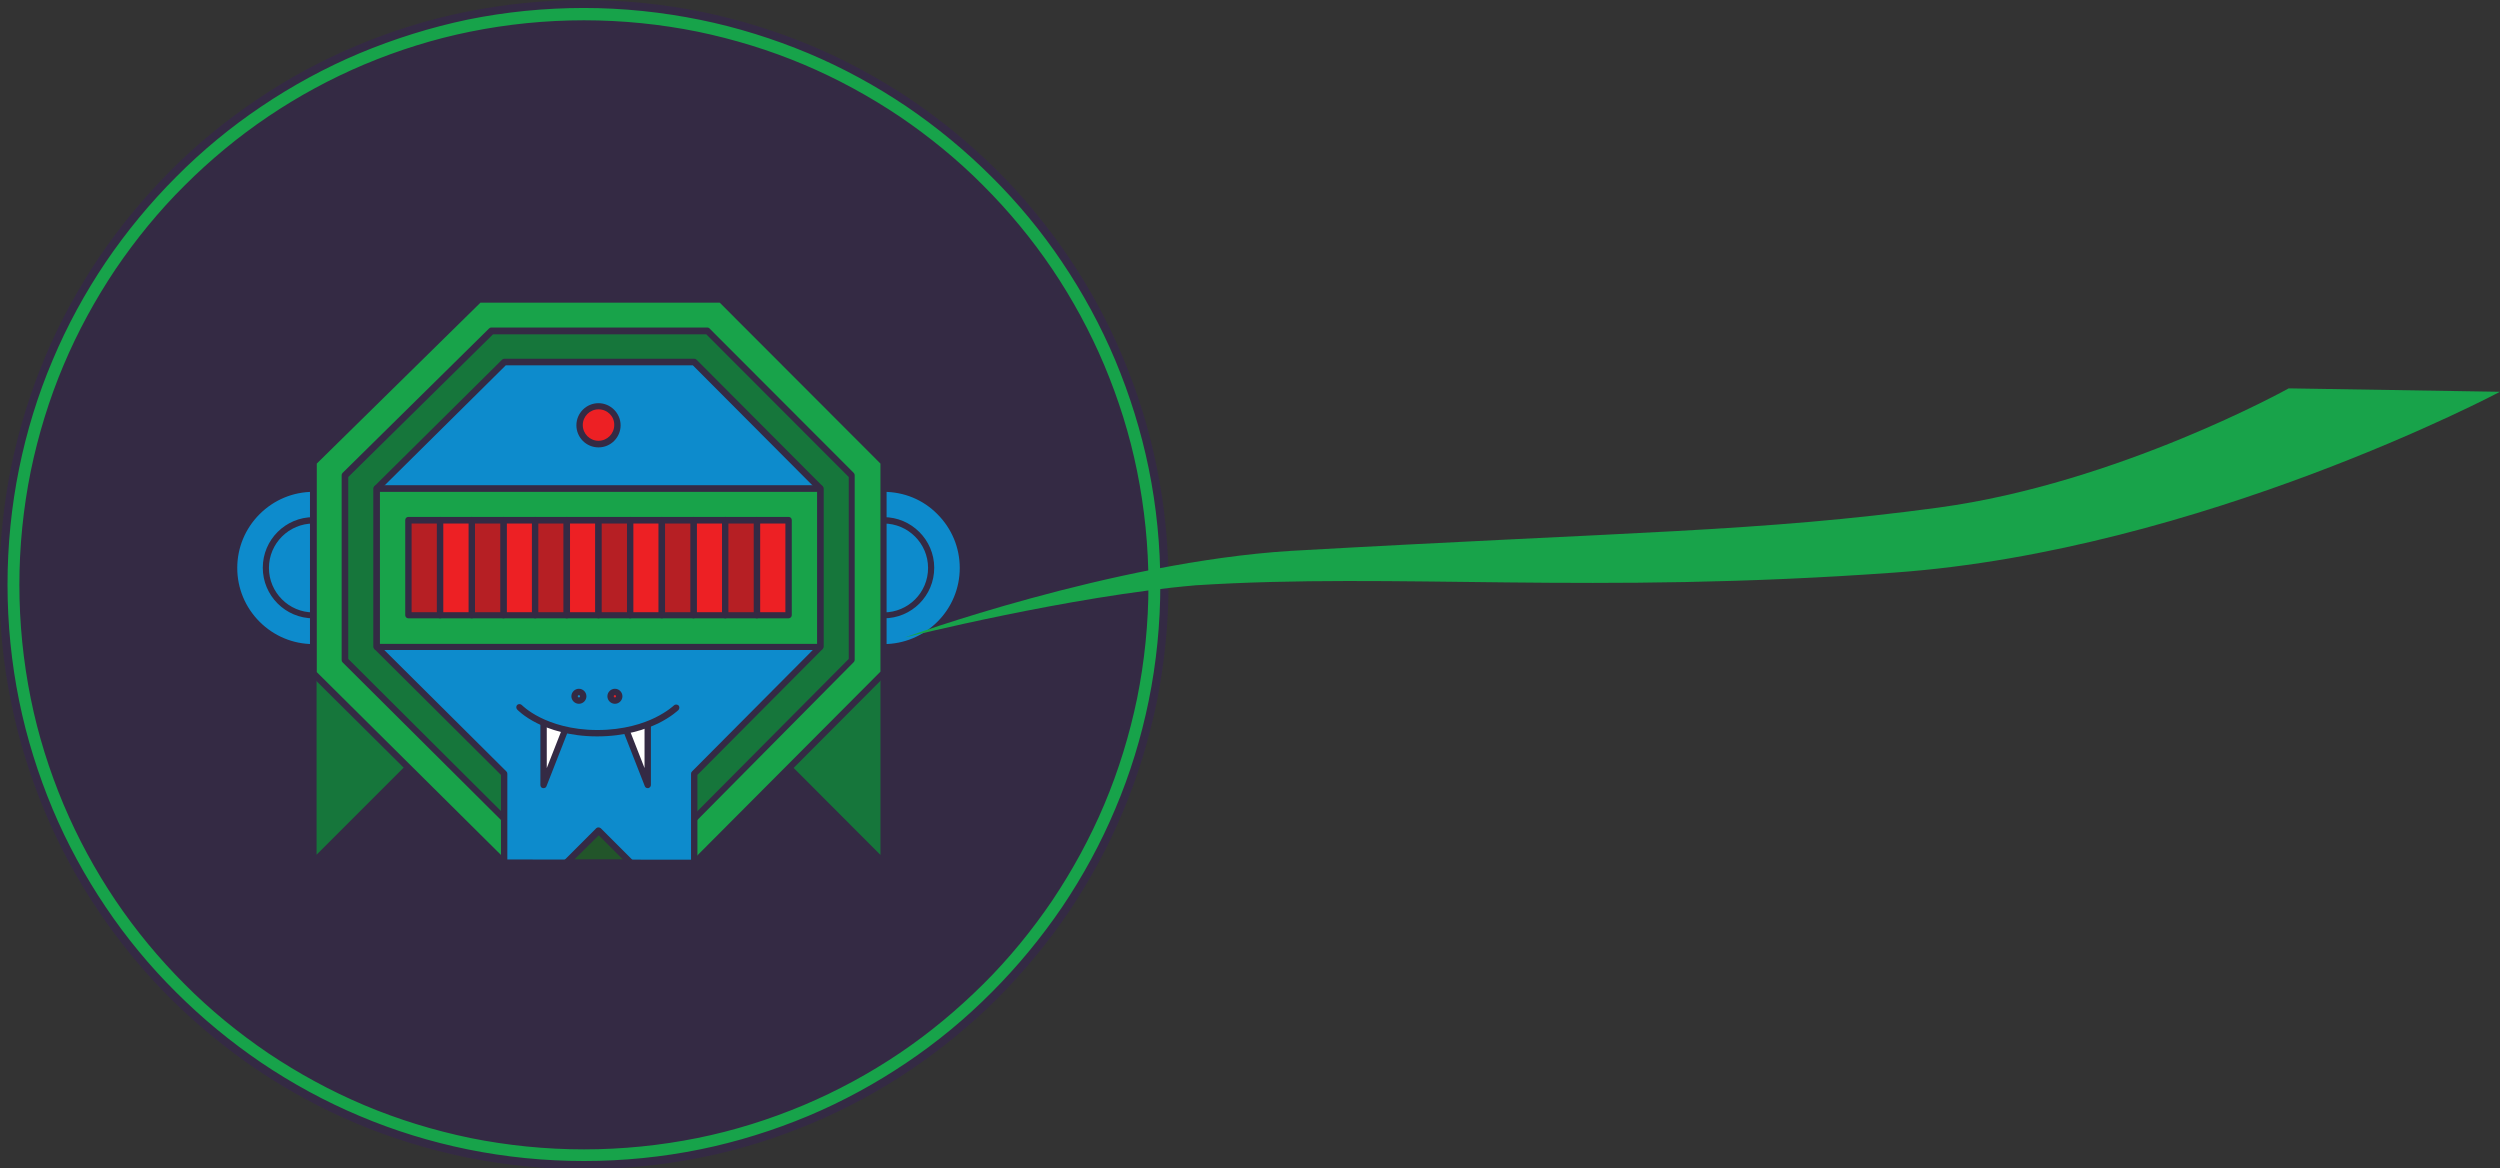 <?xml version="1.0" encoding="utf-8"?>
<!-- Generator: Adobe Illustrator 21.0.2, SVG Export Plug-In . SVG Version: 6.00 Build 0)  -->
<svg version="1.1" xmlns="http://www.w3.org/2000/svg" xmlns:xlink="http://www.w3.org/1999/xlink" x="0px" y="0px"
	 viewBox="0 0 1096.9 512.5" style="enable-background:new 0 0 1096.9 512.5;" xml:space="preserve">
<rect x="0" y="0" width="1096.9" height="512.5" fill="#333333" stroke="none"/>
<style type="text/css">
	.st0{display:none;}
	.st1{display:inline;}
	.st2{fill:#342A44;}
	.st3{fill:#128BCC;}
	.st4{fill:#B86429;}
	.st5{fill:#0D8BCC;}
	.st6{fill:#ED2024;}
	.st7{fill:#2E2C7C;}
	.st8{fill:#D7E1F2;}
	.st9{fill:#FFFFFF;}
	.st10{fill:#18A34A;}
	.st11{fill:#17A34A;}
	.st12{fill:#16763B;}
	.st13{fill:#B61F24;}
	.st14{fill:#22552A;}
</style>
<g id="Layer_3" class="st0">
	<g class="st1">
		<g>
			<circle class="st2" cx="256.2" cy="256.2" r="245.8"/>
		</g>
		<g>
			<path class="st3" d="M256.2,10.4c135.8,0,245.8,110.1,245.8,245.8S392,502.1,256.2,502.1S10.4,392,10.4,256.2
				S120.5,10.4,256.2,10.4 M256.2,1.7c-17.3,0-34.5,1.7-51.3,5.2c-16.3,3.3-32.4,8.3-47.8,14.8c-15.1,6.4-29.6,14.3-43.2,23.5
				c-13.5,9.1-26.1,19.6-37.7,31.1c-11.5,11.5-22,24.2-31.1,37.7c-9.2,13.6-17.1,28.2-23.5,43.2c-6.5,15.4-11.5,31.4-14.8,47.8
				c-3.4,16.8-5.2,34-5.2,51.3s1.7,34.5,5.2,51.3c3.3,16.3,8.3,32.4,14.8,47.8c6.4,15.1,14.3,29.6,23.5,43.2
				c9.1,13.5,19.6,26.1,31.1,37.7c11.5,11.5,24.2,22,37.7,31.1c13.6,9.2,28.2,17.1,43.2,23.5c15.4,6.5,31.4,11.5,47.8,14.8
				c16.8,3.4,34,5.2,51.3,5.2s34.5-1.7,51.3-5.2c16.3-3.3,32.4-8.3,47.8-14.8c15.1-6.4,29.6-14.3,43.2-23.5
				c13.5-9.1,26.1-19.6,37.7-31.1c11.5-11.5,22-24.2,31.1-37.7c9.2-13.6,17.1-28.2,23.5-43.2c6.5-15.4,11.5-31.4,14.8-47.8
				c3.4-16.8,5.2-34,5.2-51.3s-1.7-34.5-5.2-51.3c-3.3-16.3-8.3-32.4-14.8-47.8c-6.4-15.1-14.3-29.6-23.5-43.2
				c-9.1-13.5-19.6-26.1-31.1-37.7c-11.5-11.5-24.2-22-37.7-31.1c-13.6-9.2-28.2-17.1-43.2-23.5c-15.4-6.5-31.4-11.5-47.8-14.8
				C290.8,3.5,273.5,1.7,256.2,1.7L256.2,1.7z"/>
			<path class="st2" d="M256.2,512.5c-17.4,0-34.8-1.8-51.6-5.2c-16.5-3.4-32.6-8.4-48.1-14.9c-15.2-6.4-29.8-14.4-43.5-23.6
				c-13.6-9.2-26.3-19.7-37.9-31.3c-11.6-11.6-22.1-24.4-31.3-37.9c-9.3-13.7-17.2-28.3-23.6-43.5c-6.5-15.5-11.6-31.7-14.9-48.1
				C1.8,291,0,273.6,0,256.2c0-17.4,1.8-34.8,5.2-51.6c3.4-16.5,8.4-32.6,14.9-48.1c6.4-15.2,14.4-29.8,23.6-43.5
				c9.2-13.6,19.7-26.3,31.3-37.9C86.6,63.5,99.4,52.9,113,43.8c13.7-9.3,28.3-17.2,43.5-23.6c15.5-6.5,31.7-11.6,48.1-14.9
				C221.5,1.8,238.9,0,256.2,0s34.8,1.8,51.6,5.2c16.5,3.4,32.6,8.4,48.1,14.9c15.2,6.4,29.8,14.4,43.5,23.6
				c13.6,9.2,26.3,19.7,37.9,31.3c11.6,11.6,22.1,24.4,31.3,37.9c9.3,13.7,17.2,28.3,23.6,43.5c6.5,15.5,11.6,31.7,14.9,48.1
				c3.5,16.9,5.2,34.3,5.2,51.6s-1.8,34.8-5.2,51.6c-3.4,16.5-8.4,32.6-14.9,48.1c-6.4,15.2-14.4,29.8-23.6,43.5
				c-9.2,13.6-19.7,26.3-31.3,37.9c-11.6,11.6-24.4,22.1-37.9,31.3c-13.7,9.3-28.3,17.2-43.5,23.6c-15.5,6.5-31.7,11.6-48.1,14.9
				C291,510.7,273.6,512.5,256.2,512.5z M256.2,3.5c-17.1,0-34.3,1.7-50.9,5.1c-16.2,3.3-32.2,8.3-47.5,14.7
				c-15,6.3-29.4,14.2-42.9,23.3c-13.4,9-26,19.4-37.4,30.9c-11.4,11.4-21.8,24-30.9,37.4c-9.1,13.5-17,28-23.3,42.9
				c-6.5,15.3-11.4,31.2-14.7,47.5c-3.4,16.7-5.1,33.8-5.1,50.9c0,17.1,1.7,34.3,5.1,50.9c3.3,16.2,8.3,32.2,14.7,47.5
				c6.3,15,14.2,29.4,23.3,42.9c9,13.4,19.4,26,30.9,37.4c11.4,11.4,24,21.8,37.4,30.9c13.5,9.1,28,17,42.9,23.3
				c15.3,6.5,31.2,11.4,47.5,14.7c16.7,3.4,33.8,5.1,50.9,5.1c17.1,0,34.3-1.7,50.9-5.1c16.2-3.3,32.2-8.3,47.5-14.7
				c15-6.3,29.4-14.2,42.9-23.3c13.4-9,26-19.4,37.4-30.9c11.4-11.4,21.8-24,30.9-37.4c9.1-13.5,17-28,23.3-42.9
				c6.5-15.3,11.4-31.2,14.7-47.5c3.4-16.7,5.1-33.8,5.1-50.9s-1.7-34.3-5.1-50.9c-3.3-16.2-8.3-32.2-14.7-47.5
				c-6.3-15-14.2-29.4-23.3-42.9c-9-13.4-19.4-26-30.9-37.4c-11.4-11.4-24-21.8-37.4-30.9c-13.5-9.1-28-17-42.9-23.3
				c-15.3-6.5-31.2-11.4-47.5-14.7C290.5,5.2,273.4,3.5,256.2,3.5z M256.2,503.8c-16.8,0-33.6-1.7-49.9-5
				c-15.9-3.3-31.5-8.1-46.5-14.4c-14.7-6.2-28.8-13.9-42.1-22.8c-13.1-8.9-25.4-19-36.6-30.2C70,420.1,59.8,407.8,51,394.7
				c-8.9-13.2-16.6-27.4-22.8-42.1C21.8,337.7,17,322,13.7,306.1c-3.3-16.3-5-33.1-5-49.9s1.7-33.6,5-49.9
				c3.3-15.9,8.1-31.5,14.4-46.5c6.2-14.7,13.9-28.8,22.8-42.1c8.9-13.1,19-25.4,30.2-36.6C92.4,70,104.7,59.8,117.8,51
				c13.2-8.9,27.4-16.6,42.1-22.8c14.9-6.3,30.6-11.2,46.5-14.4c16.3-3.3,33.1-5,49.9-5c16.8,0,33.6,1.7,49.9,5
				c15.9,3.3,31.5,8.1,46.5,14.4c14.7,6.2,28.8,13.9,42.1,22.8c13.1,8.9,25.4,19,36.6,30.2c11.2,11.2,21.4,23.5,30.2,36.6
				c8.9,13.2,16.6,27.4,22.8,42.1c6.3,14.9,11.2,30.6,14.4,46.5c3.3,16.3,5,33.1,5,49.9s-1.7,33.6-5,49.9
				c-3.3,15.9-8.1,31.5-14.4,46.5c-6.2,14.7-13.9,28.8-22.8,42.1c-8.9,13.1-19,25.4-30.2,36.6s-23.5,21.4-36.6,30.2
				c-13.2,8.9-27.4,16.6-42.1,22.8c-14.9,6.3-30.6,11.2-46.5,14.4C289.8,502.1,273,503.8,256.2,503.8z M256.2,12.2
				c-16.6,0-33.1,1.7-49.2,5c-15.7,3.2-31.1,8-45.8,14.2c-14.5,6.1-28.4,13.7-41.5,22.5c-12.9,8.7-25.1,18.8-36.1,29.8
				c-11,11-21.1,23.2-29.8,36.1c-8.8,13-16.4,27-22.5,41.5c-6.2,14.7-11,30.1-14.2,45.8c-3.3,16.1-5,32.6-5,49.2s1.7,33.1,5,49.2
				c3.2,15.7,8,31.1,14.2,45.8c6.1,14.5,13.7,28.4,22.5,41.5c8.7,12.9,18.8,25.1,29.8,36.1c11,11,23.2,21.1,36.1,29.8
				c13,8.8,27,16.4,41.5,22.5c14.7,6.2,30.1,11,45.8,14.2c16.1,3.3,32.6,5,49.2,5c16.6,0,33.1-1.7,49.2-5c15.7-3.2,31.1-8,45.8-14.2
				c14.5-6.1,28.4-13.7,41.5-22.5c12.9-8.7,25.1-18.8,36.1-29.8c11-11,21.1-23.2,29.8-36.1c8.8-13,16.4-27,22.5-41.5
				c6.2-14.7,11-30.1,14.2-45.8c3.3-16.1,5-32.6,5-49.2s-1.7-33.1-5-49.2c-3.2-15.7-8-31.1-14.2-45.8c-6.1-14.5-13.7-28.4-22.5-41.5
				c-8.7-12.9-18.8-25.1-29.8-36.1c-11-11-23.2-21.1-36.1-29.8c-13-8.8-27-16.4-41.5-22.5c-14.7-6.2-30.1-11-45.8-14.2
				C289.4,13.8,272.8,12.2,256.2,12.2z"/>
		</g>
		<g>
			<g>
				<g>
					<path class="st4" d="M391.5,318.6c0-11-1.6-18.9-5.6-26.4c-3.7-7.2-9.3-13.8-17-23l-0.7-0.9c-6.4-7.6-10.8-14.4-13.4-21
						c-2.2-5.4-3.2-10.8-3.2-16.8v-1.4h-13.6v1.4c0,7.8,1.3,14.7,4.2,21.8c3.2,8,8.3,16.1,15.7,24.8l0.7,0.9
						c15,17.7,19.4,23.1,19.4,40.7v19.5h13.6V318.6z"/>
					<path class="st2" d="M393.2,339.9h-17.1v-21.3c0-8.6-1.1-14.1-3.9-19.5c-2.9-5.6-7.8-11.4-15.1-20.1l0,0l-0.7-0.8
						c-7.5-8.9-12.7-17.2-16-25.3c-2.9-7.4-4.3-14.5-4.3-22.5v-3.1h17.1v3.1c0,5.7,1,10.8,3.1,16.2c2.5,6.4,6.8,13.1,13.1,20.6
						l0.7,0.9c7.5,8.8,13.3,15.8,17.2,23.3c4,7.8,5.8,15.9,5.8,27.2V339.9z M379.6,336.4h10.1v-17.8c0-10.7-1.6-18.4-5.4-25.6
						c-3.5-6.8-8.7-13.1-16.8-22.7l-0.7-0.9c-6.5-7.7-11-14.8-13.7-21.5c-2.2-5.6-3.3-11.1-3.3-17.1h-10.1c0,7.4,1.3,14,4,20.8
						c3.1,7.7,8.1,15.7,15.4,24.3l0,0l0.7,0.8c7.5,8.9,12.4,14.7,15.5,20.7c3.1,6,4.3,11.9,4.3,21.1V336.4z"/>
				</g>
			</g>
			<g>
				<g>
					<path class="st4" d="M121.2,318.6c0-11,1.6-18.9,5.5-26.4c3.7-7.2,9.3-13.8,17-23l0.7-0.9c6.4-7.6,10.8-14.4,13.4-21
						c2.2-5.4,3.2-10.8,3.2-16.8v-1.4h13.6v1.4c0,7.8-1.4,14.7-4.2,21.8c-3.2,8-8.3,16.1-15.7,24.8l-0.7,0.9
						c-15,17.7-19.4,23.1-19.4,40.7v19.5h-13.6V318.6z"/>
					<path class="st2" d="M136.5,339.9h-17.1v-21.3c0-11.3,1.7-19.5,5.7-27.2c3.7-7.2,9-13.5,17.2-23.3l0.7-0.9
						c6.3-7.5,10.6-14.2,13.1-20.6c2.1-5.4,3.1-10.5,3.1-16.2v-3.1h17.1v3.1c0,7.9-1.4,15.1-4.3,22.5c-3.2,8.1-8.4,16.3-16,25.3
						l-0.7,0.9c-7.3,8.7-12.2,14.4-15.1,20.1c-2.8,5.4-3.9,10.9-3.9,19.5V339.9z M122.9,336.4h10.1v-17.8c0-9.2,1.2-15.1,4.3-21.1
						c3.1-6,8-11.8,15.5-20.7l0.7-0.9c7.3-8.6,12.3-16.6,15.4-24.3c2.7-6.9,4-13.5,4.1-20.8h-10.1c0,6-1.1,11.4-3.4,17.1
						c-2.7,6.7-7.2,13.8-13.7,21.5l0,0l-0.7,0.8c-8.1,9.6-13.2,15.8-16.8,22.7c-3.7,7.2-5.3,14.9-5.3,25.6V336.4z"/>
				</g>
			</g>
			<g>
				<rect x="161.1" y="283.4" class="st2" width="190.4" height="95.2"/>
				<path class="st2" d="M351.5,380.4H161.1c-1,0-1.7-0.8-1.7-1.7v-95.2c0-1,0.8-1.7,1.7-1.7h190.4c1,0,1.7,0.8,1.7,1.7v95.2
					C353.2,379.6,352.4,380.4,351.5,380.4z M162.8,376.9h186.9v-91.7H162.8V376.9z"/>
			</g>
			<g>
				<rect x="160.9" y="229" class="st5" width="13.6" height="68"/>
				<path class="st2" d="M174.5,298.8h-13.6c-1,0-1.7-0.8-1.7-1.7v-68c0-1,0.8-1.7,1.7-1.7h13.6c1,0,1.7,0.8,1.7,1.7v68
					C176.2,298,175.4,298.8,174.5,298.8z M162.6,295.3h10.1v-64.5h-10.1V295.3z"/>
			</g>
			<g>
				<rect x="174.7" y="229" class="st5" width="163.2" height="54.4"/>
				<path class="st2" d="M337.9,285.2H174.7c-1,0-1.7-0.8-1.7-1.7V229c0-1,0.8-1.7,1.7-1.7h163.2c1,0,1.7,0.8,1.7,1.7v54.4
					C339.6,284.4,338.8,285.2,337.9,285.2z M176.4,281.7h159.7v-50.9H176.4V281.7z"/>
			</g>
			<g>
				<rect x="337.7" y="229" class="st5" width="13.6" height="68"/>
				<path class="st2" d="M351.3,298.8h-13.6c-1,0-1.7-0.8-1.7-1.7v-68c0-1,0.8-1.7,1.7-1.7h13.6c1,0,1.7,0.8,1.7,1.7v68
					C353,298,352.2,298.8,351.3,298.8z M339.4,295.3h10.1v-64.5h-10.1V295.3z"/>
			</g>
			<g>
				<path class="st6" d="M215.5,143v72.4H162c-0.6,4.5-1,9-1,13.6h68v-91.3C224.4,139.2,219.8,140.9,215.5,143z"/>
				<path class="st2" d="M229.1,230.8h-68c-1,0-1.7-0.8-1.7-1.7c0-4.6,0.3-9.2,1-13.8c0.1-0.9,0.9-1.5,1.7-1.5h51.7V143
					c0-0.7,0.4-1.3,1-1.6c4.3-2.1,9-3.9,13.9-5.3c0.5-0.2,1.1-0.1,1.5,0.3c0.4,0.3,0.7,0.8,0.7,1.4V229
					C230.8,230,230,230.8,229.1,230.8z M162.8,227.3h64.5v-87.2c-3.5,1.1-6.9,2.5-10.1,4v71.3c0,1-0.8,1.7-1.7,1.7h-52
					C163.1,220.6,162.9,223.9,162.8,227.3z"/>
			</g>
			<g>
				<path class="st7" d="M215.5,143c-28.2,13.4-48.9,40.3-53.5,72.4h53.5V143z"/>
				<path class="st2" d="M215.5,217.2H162c-0.5,0-1-0.2-1.3-0.6c-0.3-0.4-0.5-0.9-0.4-1.4c2.3-15.9,8.6-31.1,18.2-44
					c9.5-12.7,22-23,36.3-29.7c0.5-0.3,1.2-0.2,1.7,0.1c0.5,0.3,0.8,0.9,0.8,1.5v72.4C217.2,216.4,216.4,217.2,215.5,217.2z
					 M164,213.7h49.7v-67.9c-12.7,6.5-23.9,16-32.5,27.4C172.4,185.2,166.4,199.1,164,213.7z"/>
			</g>
			<g>
				<path class="st8" d="M229.1,137.8V229h27.2v-95.2C246.8,133.8,237.7,135.2,229.1,137.8z"/>
				<path class="st2" d="M256.3,230.8h-27.2c-1,0-1.7-0.8-1.7-1.7v-91.3c0-0.8,0.5-1.4,1.2-1.7c8.9-2.7,18.2-4,27.7-4
					c1,0,1.7,0.8,1.7,1.7V229C258,230,257.2,230.8,256.3,230.8z M230.8,227.3h23.7v-91.7c-8.1,0.1-16.1,1.3-23.7,3.5V227.3z"/>
			</g>
			<g>
				<path class="st6" d="M350.5,215.4h-53.4V143c-4.4-2.1-8.9-3.8-13.6-5.2V229h68C351.5,224.4,351.1,219.9,350.5,215.4z"/>
				<path class="st2" d="M351.5,230.8h-68c-1,0-1.7-0.8-1.7-1.7v-91.3c0-0.5,0.3-1.1,0.7-1.4c0.4-0.3,1-0.4,1.5-0.3
					c4.7,1.4,9.2,3.1,13.8,5.3c0.6,0.3,1,0.9,1,1.6v70.7h51.7c0.9,0,1.6,0.6,1.7,1.5c0.7,4.7,1,9.2,1,13.8
					C353.2,230,352.4,230.8,351.5,230.8z M285.2,227.3h64.5c-0.1-3.4-0.3-6.7-0.7-10.1h-51.9c-1,0-1.7-0.8-1.7-1.7v-71.3
					c-3.4-1.6-6.7-2.9-10.1-4V227.3z"/>
			</g>
			<g>
				<path class="st7" d="M350.5,215.4c-4.6-32.1-25.2-59-53.4-72.4v72.4H350.5z"/>
				<path class="st2" d="M350.5,217.2h-53.4c-1,0-1.7-0.8-1.7-1.7V143c0-0.6,0.3-1.2,0.8-1.5c0.5-0.3,1.1-0.4,1.7-0.1
					c14.3,6.8,26.8,17.1,36.2,29.7c4.7,6.4,8.7,13.3,11.7,20.6c3.1,7.5,5.3,15.4,6.4,23.4c0.1,0.5-0.1,1-0.4,1.4
					C351.5,217,351,217.2,350.5,217.2z M298.8,213.7h49.6c-2.4-14.6-8.3-28.6-17.2-40.5c-8.6-11.5-19.7-20.9-32.4-27.4V213.7z"/>
			</g>
			<g>
				<path class="st8" d="M256.3,133.8V229h27.2v-91.3C274.8,135.2,265.7,133.8,256.3,133.8z"/>
				<path class="st2" d="M283.5,230.8h-27.2c-1,0-1.7-0.8-1.7-1.7v-95.2c0-1,0.8-1.7,1.7-1.7c9.4,0,18.7,1.4,27.7,4
					c0.7,0.2,1.2,0.9,1.2,1.7V229C285.2,230,284.4,230.8,283.5,230.8z M258,227.3h23.7v-88.2c-7.7-2.2-15.7-3.3-23.7-3.5V227.3z"/>
			</g>
			<g>
				<polygon class="st2" points="188.3,242.6 188.3,283.4 242.7,283.4 242.7,256.3 229,242.6 				"/>
				<path class="st2" d="M242.7,285.2h-54.4c-1,0-1.7-0.8-1.7-1.7v-40.8c0-1,0.8-1.7,1.7-1.7H229c0.5,0,0.9,0.2,1.2,0.5l13.6,13.6
					c0.3,0.3,0.5,0.8,0.5,1.2v27.2C244.4,284.4,243.6,285.2,242.7,285.2z M190,281.7h50.9V257l-12.6-12.6H190V281.7z"/>
			</g>
			<g>
				<polygon class="st2" points="324.3,242.6 324.3,283.4 269.9,283.4 269.9,256.3 283.5,242.6 				"/>
				<path class="st2" d="M324.3,285.2h-54.4c-1,0-1.7-0.8-1.7-1.7v-27.2c0-0.5,0.2-0.9,0.5-1.2l13.6-13.6c0.3-0.3,0.8-0.5,1.2-0.5
					h40.8c1,0,1.7,0.8,1.7,1.7v40.8C326,284.4,325.2,285.2,324.3,285.2z M271.6,281.7h50.9v-37.3h-38.4L271.6,257V281.7z"/>
			</g>
			<g>
				<rect x="174.7" y="283.3" class="st5" width="163.2" height="13.6"/>
				<path class="st2" d="M337.9,298.7H174.7c-1,0-1.7-0.8-1.7-1.7v-13.6c0-1,0.8-1.7,1.7-1.7h163.2c1,0,1.7,0.8,1.7,1.7v13.6
					C339.6,297.9,338.8,298.7,337.9,298.7z M176.4,295.2h159.7v-10.1H176.4V295.2z"/>
			</g>
			<g>
				<polygon class="st5" points="228.6,310.6 160.6,378.7 181.4,378.7 249.4,310.6 				"/>
				<path class="st2" d="M181.4,380.4h-20.8c-0.7,0-1.3-0.4-1.6-1.1c-0.3-0.6-0.1-1.4,0.4-1.9l68-68c0.3-0.3,0.8-0.5,1.2-0.5h20.8
					c0.7,0,1.3,0.4,1.6,1.1c0.3,0.6,0.1,1.4-0.4,1.9l-68,68C182.3,380.2,181.9,380.4,181.4,380.4z M164.8,376.9h15.9l64.5-64.5
					h-15.9L164.8,376.9z"/>
			</g>
			<g>
				<polygon class="st8" points="208.2,310.6 140.2,378.7 160.6,378.7 228.6,310.6 				"/>
				<path class="st2" d="M160.6,380.4h-20.4c-0.7,0-1.3-0.4-1.6-1.1c-0.3-0.6-0.1-1.4,0.4-1.9l68-68c0.3-0.3,0.8-0.5,1.2-0.5h20.4
					c0.7,0,1.3,0.4,1.6,1.1c0.3,0.6,0.1,1.4-0.4,1.9l-68,68C161.5,380.2,161.1,380.4,160.6,380.4z M144.4,376.9h15.5l64.5-64.5H209
					L144.4,376.9z"/>
			</g>
			<g>
				<polygon class="st5" points="188.2,310.6 120.2,378.7 140.2,378.7 208.2,310.6 				"/>
				<path class="st2" d="M140.2,380.4h-20c-0.7,0-1.3-0.4-1.6-1.1c-0.3-0.6-0.1-1.4,0.4-1.9l68-68c0.3-0.3,0.8-0.5,1.2-0.5h20
					c0.7,0,1.3,0.4,1.6,1.1c0.3,0.6,0.1,1.4-0.4,1.9l-68,68C141.1,380.2,140.7,380.4,140.2,380.4z M124.4,376.9h15.1l64.5-64.5H189
					L124.4,376.9z"/>
			</g>
			<g>
				<polygon class="st9" points="256.3,310.6 249.4,310.6 181.4,378.7 201.8,378.7 256.3,324.3 				"/>
				<path class="st2" d="M201.8,380.4h-20.4c-0.7,0-1.3-0.4-1.6-1.1c-0.3-0.6-0.1-1.4,0.4-1.9l68-68c0.3-0.3,0.8-0.5,1.2-0.5h6.8
					c1,0,1.7,0.8,1.7,1.7v13.6c0,0.5-0.2,0.9-0.5,1.2l-54.4,54.4C202.7,380.2,202.3,380.4,201.8,380.4z M185.6,376.9h15.5l53.4-53.4
					v-11.2h-4.4L185.6,376.9z"/>
			</g>
			<g>
				<polygon class="st9" points="244.3,378.7 256.3,378.7 256.3,366.7 				"/>
				<path class="st2" d="M256.3,380.4h-12c-0.7,0-1.3-0.4-1.6-1.1c-0.3-0.7-0.1-1.4,0.4-1.9l12-12c0.5-0.5,1.2-0.6,1.9-0.4
					c0.6,0.3,1.1,0.9,1.1,1.6v12C258,379.6,257.2,380.4,256.3,380.4z M248.5,376.9h6.1v-6L248.5,376.9z"/>
			</g>
			<g>
				<polygon class="st9" points="256.3,324.3 201.8,378.7 223.9,378.7 256.3,346.3 				"/>
				<path class="st2" d="M223.9,380.4h-22c-0.7,0-1.3-0.4-1.6-1.1c-0.3-0.6-0.1-1.4,0.4-1.9l54.4-54.4c0.5-0.5,1.2-0.6,1.9-0.4
					c0.6,0.3,1.1,0.9,1.1,1.6v22c0,0.5-0.2,0.9-0.5,1.2l-32.4,32.4C224.8,380.2,224.3,380.4,223.9,380.4z M206,376.9h17.1l31.4-31.3
					v-17.1L206,376.9z"/>
			</g>
			<g>
				<polygon class="st9" points="256.3,346.3 223.9,378.7 244.3,378.7 256.3,366.7 				"/>
				<path class="st2" d="M244.3,380.4h-20.4c-0.7,0-1.3-0.4-1.6-1.1c-0.3-0.6-0.1-1.4,0.4-1.9l32.4-32.4c0.5-0.5,1.2-0.6,1.9-0.4
					c0.6,0.3,1.1,0.9,1.1,1.6v20.4c0,0.5-0.2,0.9-0.5,1.2l-12,12C245.2,380.2,244.7,380.4,244.3,380.4z M228.1,376.9h15.5l11-10.9
					v-15.5L228.1,376.9z"/>
			</g>
			<g>
				<polygon class="st5" points="283.9,310.6 351.9,378.7 331.1,378.7 263.1,310.6 				"/>
				<path class="st2" d="M351.9,380.4h-20.8c-0.5,0-0.9-0.2-1.2-0.5l-68-68c-0.5-0.5-0.6-1.2-0.4-1.9c0.3-0.6,0.9-1.1,1.6-1.1h20.8
					c0.5,0,0.9,0.2,1.2,0.5l68,68c0.5,0.5,0.6,1.2,0.4,1.9C353.2,380,352.6,380.4,351.9,380.4z M331.8,376.9h15.9l-64.5-64.5h-15.9
					L331.8,376.9z"/>
			</g>
			<g>
				<polygon class="st8" points="304.3,310.6 372.3,378.7 351.9,378.7 283.9,310.6 				"/>
				<path class="st2" d="M372.3,380.4h-20.4c-0.5,0-0.9-0.2-1.2-0.5l-68-68c-0.5-0.5-0.6-1.2-0.4-1.9c0.3-0.6,0.9-1.1,1.6-1.1h20.4
					c0.5,0,0.9,0.2,1.2,0.5l68,68c0.5,0.5,0.6,1.2,0.4,1.9C373.6,380,373,380.4,372.3,380.4z M352.6,376.9h15.5l-64.5-64.5h-15.5
					L352.6,376.9z"/>
			</g>
			<g>
				<polygon class="st5" points="324.3,310.6 392.3,378.7 372.3,378.7 304.3,310.6 				"/>
				<path class="st2" d="M392.3,380.4h-20c-0.5,0-0.9-0.2-1.2-0.5l-68-68c-0.5-0.5-0.6-1.2-0.4-1.9c0.3-0.6,0.9-1.1,1.6-1.1h20
					c0.5,0,0.9,0.2,1.2,0.5l68,68c0.5,0.5,0.6,1.2,0.4,1.9C393.6,380,393,380.4,392.3,380.4z M373,376.9h15.1l-64.5-64.5h-15.1
					L373,376.9z"/>
			</g>
			<g>
				<polygon class="st9" points="256.3,310.6 263.1,310.6 331.1,378.7 310.7,378.7 256.3,324.3 				"/>
				<path class="st2" d="M331.1,380.4h-20.4c-0.5,0-0.9-0.2-1.2-0.5l-54.4-54.4c-0.3-0.3-0.5-0.8-0.5-1.2v-13.6c0-1,0.8-1.7,1.7-1.7
					h6.8c0.5,0,0.9,0.2,1.2,0.5l68,68c0.5,0.5,0.6,1.2,0.4,1.9C332.4,380,331.8,380.4,331.1,380.4z M311.4,376.9h15.5l-64.5-64.5
					H258v11.2L311.4,376.9z"/>
			</g>
			<g>
				<polygon class="st9" points="268.2,378.7 256.3,378.7 256.3,366.7 				"/>
				<path class="st2" d="M268.2,380.4h-11.9c-1,0-1.7-0.8-1.7-1.7v-12c0-0.7,0.4-1.3,1.1-1.6c0.6-0.3,1.4-0.1,1.9,0.4l11.9,12
					c0.5,0.5,0.6,1.2,0.4,1.9C269.6,380,268.9,380.4,268.2,380.4z M258,376.9h6l-6-6V376.9z"/>
			</g>
			<g>
				<polygon class="st9" points="256.3,324.3 310.7,378.7 288.6,378.7 256.3,346.3 				"/>
				<path class="st2" d="M310.7,380.4h-22c-0.5,0-0.9-0.2-1.2-0.5l-32.3-32.4c-0.3-0.3-0.5-0.8-0.5-1.2v-22c0-0.7,0.4-1.3,1.1-1.6
					c0.6-0.3,1.4-0.1,1.9,0.4l54.4,54.4c0.5,0.5,0.6,1.2,0.4,1.9C312,380,311.4,380.4,310.7,380.4z M289.3,376.9h17.1L258,328.5
					v17.1L289.3,376.9z"/>
			</g>
			<g>
				<polygon class="st9" points="256.3,346.3 288.6,378.7 268.2,378.7 256.3,366.7 				"/>
				<path class="st2" d="M288.6,380.4h-20.4c-0.5,0-0.9-0.2-1.2-0.5l-11.9-12c-0.3-0.3-0.5-0.8-0.5-1.2v-20.4c0-0.7,0.4-1.3,1.1-1.6
					c0.6-0.3,1.4-0.1,1.9,0.4l32.3,32.4c0.5,0.5,0.6,1.2,0.4,1.9C290,380,289.3,380.4,288.6,380.4z M268.9,376.9h15.5L258,350.5V366
					L268.9,376.9z"/>
			</g>
			<g>
				<path class="st5" d="M229,378.7h-54.4v-18c0,0,0.3-10.5,6.2-16.4c6.2-6.2,18.7-8.8,25.5-1.9c6.8,6.8,21.3,21.3,21.3,21.3
					L229,378.7z"/>
				<path class="st2" d="M229,380.4h-54.4c-1,0-1.7-0.8-1.7-1.7v-18c0,0,0,0,0,0c0-0.5,0.4-11.3,6.7-17.5c3.4-3.4,8.4-5.7,13.5-6.3
					c5.8-0.7,10.9,0.9,14.4,4.4l21.3,21.3c0.3,0.3,0.5,0.7,0.5,1.1l1.4,15c0,0.5-0.1,1-0.4,1.3S229.5,380.4,229,380.4z M176.4,376.9
					h50.7l-1.1-12.4l-20.9-20.9c-2.7-2.7-6.9-4-11.6-3.4c-4.4,0.5-8.7,2.5-11.5,5.3c-5.2,5.2-5.6,14.7-5.6,15.2V376.9z"/>
			</g>
			<g>
				<path class="st5" d="M283.5,378.7h54.4v-18c0,0-0.3-10.5-6.2-16.4c-6.2-6.2-18.7-8.8-25.5-1.9c-6.8,6.8-21.4,21.3-21.4,21.3
					L283.5,378.7z"/>
				<path class="st2" d="M337.9,380.4h-54.4c-0.5,0-1-0.2-1.3-0.6c-0.3-0.4-0.5-0.8-0.4-1.3l1.4-15c0-0.4,0.2-0.8,0.5-1.1
					c0,0,14.6-14.5,21.4-21.3c3.5-3.5,8.6-5.1,14.4-4.4c5.1,0.6,10.2,3,13.5,6.3c6.3,6.3,6.7,17.1,6.7,17.5c0,0,0,0,0,0.1v18
					C339.6,379.6,338.8,380.4,337.9,380.4z M285.4,376.9h50.8v-16.2c0-0.5-0.5-10-5.7-15.2c-2.8-2.8-7.1-4.8-11.5-5.3
					c-4.7-0.6-8.8,0.6-11.6,3.4c-6.1,6.1-18.4,18.4-20.9,20.9L285.4,376.9z"/>
			</g>
			<g>
				<path class="st5" d="M242.6,297c-31.9,0-80.7,0-81.6,0c0,0,41.7,41.7,54.4,54.4c10.9,10.9,13.6,27.2,13.6,27.2h13.6h27.2h13.6
					c0,0,2.7-16.3,13.6-27.2c12.7-12.7,54.4-54.4,54.4-54.4c-0.9,0-49.7,0-81.6,0C269.9,297,258.3,297,242.6,297z"/>
				<path class="st2" d="M283.4,380.4H229c-0.8,0-1.6-0.6-1.7-1.5c0-0.2-2.8-15.9-13.1-26.3l-54.4-54.4c-0.5-0.5-0.6-1.2-0.4-1.9
					c0.3-0.6,0.9-1.1,1.6-1.1h190.4c0.7,0,1.3,0.4,1.6,1.1c0.3,0.6,0.1,1.4-0.4,1.9l-54.4,54.4c-10.3,10.3-13.1,26.1-13.1,26.3
					C285,379.8,284.3,380.4,283.4,380.4z M230.5,376.9H282c0.4-1.7,1.1-4.7,2.5-8.4c1.9-5.1,5.4-12.5,11.3-18.3l51.4-51.4h-182
					l51.4,51.4c3.2,3.2,7.8,9,11.3,18.3C229.3,372.2,230.1,375.2,230.5,376.9z"/>
			</g>
			<g>
				<rect x="229.1" y="296.9" class="st5" width="54.4" height="13.6"/>
				<path class="st2" d="M283.5,312.3h-54.4c-1,0-1.7-0.8-1.7-1.7v-13.6c0-1,0.8-1.7,1.7-1.7h54.4c1,0,1.7,0.8,1.7,1.7v13.6
					C285.2,311.5,284.4,312.3,283.5,312.3z M230.8,308.8h50.9v-10.1h-50.9V308.8z"/>
			</g>
			<g>
				<line class="st9" x1="188" y1="378.6" x2="188" y2="364.9"/>
				<path class="st2" d="M188,380.3c-1,0-1.7-0.8-1.7-1.7v-13.6c0-1,0.8-1.7,1.7-1.7s1.7,0.8,1.7,1.7v13.6
					C189.7,379.5,188.9,380.3,188,380.3z"/>
			</g>
			<g>
				<line class="st9" x1="201.6" y1="378.6" x2="201.6" y2="366.5"/>
				<path class="st2" d="M201.6,380.3c-1,0-1.7-0.8-1.7-1.7v-12c0-1,0.8-1.7,1.7-1.7c1,0,1.7,0.8,1.7,1.7v12
					C203.3,379.5,202.5,380.3,201.6,380.3z"/>
			</g>
			<g>
				<line class="st9" x1="215.2" y1="378.6" x2="215.2" y2="369.6"/>
				<path class="st2" d="M215.2,380.3c-1,0-1.7-0.8-1.7-1.7v-9c0-1,0.8-1.7,1.7-1.7c1,0,1.7,0.8,1.7,1.7v9
					C216.9,379.5,216.1,380.3,215.2,380.3z"/>
			</g>
			<g>
				<line class="st9" x1="296.8" y1="378.6" x2="296.8" y2="369.7"/>
				<path class="st2" d="M296.8,380.3c-1,0-1.7-0.8-1.7-1.7v-8.9c0-1,0.8-1.7,1.7-1.7s1.7,0.8,1.7,1.7v8.9
					C298.5,379.5,297.7,380.3,296.8,380.3z"/>
			</g>
			<g>
				<line class="st9" x1="310.4" y1="378.6" x2="310.4" y2="366.7"/>
				<path class="st2" d="M310.4,380.3c-1,0-1.7-0.8-1.7-1.7v-11.8c0-1,0.8-1.7,1.7-1.7s1.7,0.8,1.7,1.7v11.8
					C312.1,379.5,311.3,380.3,310.4,380.3z"/>
			</g>
			<g>
				<line class="st9" x1="324" y1="378.6" x2="324" y2="364.9"/>
				<path class="st2" d="M324,380.3c-1,0-1.7-0.8-1.7-1.7v-13.6c0-1,0.8-1.7,1.7-1.7s1.7,0.8,1.7,1.7v13.6
					C325.7,379.5,324.9,380.3,324,380.3z"/>
			</g>
			<g>
				<path class="st2" d="M270.5,359h-28c-1,0-1.7-0.8-1.7-1.7s0.8-1.7,1.7-1.7h28c1,0,1.7,0.8,1.7,1.7S271.5,359,270.5,359z"/>
			</g>
			<g>
				<path class="st2" d="M270.5,366.7h-28c-1,0-1.7-0.8-1.7-1.7s0.8-1.7,1.7-1.7h28c1,0,1.7,0.8,1.7,1.7S271.5,366.7,270.5,366.7z"
					/>
			</g>
			<g>
				<path class="st2" d="M256.4,331c-9.5,0-18.3-1.2-26.3-3.5c-6.4-1.9-12.3-4.4-17.4-7.7c-8.9-5.6-12.6-11.2-12.7-11.4
					c-0.5-0.8-0.3-1.9,0.5-2.4c0.8-0.5,1.9-0.3,2.4,0.5l0,0c0,0.1,3.5,5.3,11.8,10.5c4.9,3,10.4,5.5,16.5,7.2
					c7.6,2.2,16.1,3.3,25.2,3.3c9.1,0,17.6-1.1,25.2-3.3c6-1.7,11.5-4.2,16.3-7.2c8.1-5.1,11.3-10.2,11.4-10.2
					c0.5-0.8,1.6-1.1,2.4-0.5c0.8,0.5,1.1,1.6,0.5,2.4c-0.1,0.2-3.7,5.8-12.4,11.3c-5.1,3.2-10.9,5.8-17.2,7.6
					C274.7,329.9,265.9,331,256.4,331z"/>
			</g>
			<g>
				<g>
					<path class="st9" d="M215.5,340.6l12-15.7c-4.7-1.6-8.7-3.5-12-5.4V340.6z"/>
					<path class="st2" d="M215.5,342.3c-0.2,0-0.4,0-0.6-0.1c-0.7-0.2-1.2-0.9-1.2-1.6v-21.1c0-0.6,0.3-1.2,0.9-1.5
						c0.5-0.3,1.2-0.3,1.7,0c3.6,2.1,7.6,3.9,11.7,5.3c0.5,0.2,0.9,0.6,1.1,1.1c0.2,0.5,0.1,1.1-0.3,1.6l-12,15.7
						C216.5,342.1,216,342.3,215.5,342.3z M217.2,322.5v13l7.5-9.7C222.1,324.8,219.6,323.7,217.2,322.5z"/>
				</g>
				<g>
					<path class="st9" d="M297.2,340.6v-21c-3.3,1.9-7.3,3.8-12,5.4L297.2,340.6z"/>
					<path class="st2" d="M297.2,342.3c-0.5,0-1-0.2-1.4-0.7l-12-15.6c-0.3-0.4-0.4-1-0.3-1.6c0.2-0.5,0.6-1,1.1-1.1
						c4.2-1.4,8.1-3.2,11.7-5.2c0.5-0.3,1.2-0.3,1.7,0c0.5,0.3,0.9,0.9,0.9,1.5v21c0,0.7-0.5,1.4-1.2,1.6
						C297.6,342.3,297.4,342.3,297.2,342.3z M288,325.8l7.4,9.7v-13C293.1,323.7,290.6,324.8,288,325.8z"/>
				</g>
			</g>
			<g>
				<circle class="st10" cx="214.2" cy="265.4" r="6.8"/>
				<path class="st2" d="M214.2,273.9c-4.7,0-8.5-3.8-8.5-8.5s3.8-8.5,8.5-8.5c4.7,0,8.5,3.8,8.5,8.5S218.9,273.9,214.2,273.9z
					 M214.2,260.3c-2.8,0-5.1,2.3-5.1,5.1s2.3,5.1,5.1,5.1s5.1-2.3,5.1-5.1S217,260.3,214.2,260.3z"/>
			</g>
			<g>
				<circle class="st10" cx="298.5" cy="265.4" r="6.8"/>
				<path class="st2" d="M298.5,273.9c-4.7,0-8.5-3.8-8.5-8.5s3.8-8.5,8.5-8.5c4.7,0,8.5,3.8,8.5,8.5S303.3,273.9,298.5,273.9z
					 M298.5,260.3c-2.8,0-5.1,2.3-5.1,5.1s2.3,5.1,5.1,5.1s5.1-2.3,5.1-5.1S301.3,260.3,298.5,260.3z"/>
			</g>
		</g>
	</g>
	<g class="st1">
		<path class="st10" d="M397,279.7c0,0,90.8-33.1,169.4-38c150.2-8.5,205.2-8.3,284.2-19c78.8-10.7,153.6-52.3,153.6-52.3l92.7,1.5
			c0,0-131.2,69.6-265.3,79.3s-218.5,0-306.9,5.6C469.7,261.5,397,279.7,397,279.7z"/>
	</g>
</g>
<g id="Layer_2">
	<g>
		<circle class="st2" cx="256.2" cy="256.5" r="246"/>
	</g>
	<g>
		<path class="st11" d="M256.2,10.5c135.9,0,246,110.2,246,246s-110.2,246-246,246s-246-110.2-246-246S120.3,10.5,256.2,10.5
			 M256.2,1.8c-17.3,0-34.5,1.7-51.3,5.2c-16.4,3.3-32.5,8.3-47.8,14.8c-15.1,6.4-29.7,14.3-43.3,23.5
			c-13.5,9.1-26.2,19.6-37.7,31.1s-22,24.2-31.1,37.7c-9.2,13.6-17.1,28.2-23.5,43.3C15,172.7,10,188.8,6.6,205.2
			c-3.4,16.8-5.2,34.1-5.2,51.3s1.7,34.5,5.2,51.3c3.3,16.4,8.3,32.5,14.8,47.8c6.4,15.1,14.3,29.7,23.5,43.3
			c9.1,13.5,19.6,26.2,31.1,37.7s24.2,22,37.7,31.1c13.6,9.2,28.2,17.1,43.3,23.5c15.4,6.5,31.5,11.5,47.8,14.8
			c16.8,3.4,34.1,5.2,51.3,5.2s34.5-1.7,51.3-5.2c16.4-3.3,32.5-8.3,47.8-14.8c15.1-6.4,29.7-14.3,43.3-23.5
			c13.5-9.1,26.2-19.6,37.7-31.1c11.5-11.5,22-24.2,31.1-37.7c9.2-13.6,17.1-28.2,23.5-43.3c6.5-15.4,11.5-31.5,14.8-47.8
			c3.4-16.8,5.2-34.1,5.2-51.3s-1.7-34.5-5.2-51.3c-3.3-16.4-8.3-32.5-14.8-47.8c-6.4-15.1-14.3-29.7-23.5-43.3
			c-9.1-13.5-19.6-26.2-31.1-37.7c-11.5-11.5-24.2-22-37.7-31.1c-13.6-9.2-28.2-17.1-43.3-23.5C340,15.3,323.9,10.3,307.5,7
			C290.7,3.5,273.5,1.8,256.2,1.8L256.2,1.8z"/>
		<path class="st2" d="M256.2,513c-17.4,0-34.8-1.8-51.7-5.2c-16.5-3.4-32.7-8.4-48.2-14.9c-15.2-6.4-29.9-14.4-43.6-23.6
			c-13.6-9.2-26.3-19.7-38-31.3c-11.6-11.6-22.1-24.4-31.3-38c-9.3-13.7-17.2-28.4-23.6-43.6c-6.5-15.5-11.6-31.7-14.9-48.2
			c-3.5-16.9-5.2-34.3-5.2-51.7c0-17.4,1.8-34.8,5.2-51.7c3.4-16.5,8.4-32.7,14.9-48.2c6.4-15.2,14.4-29.9,23.6-43.6
			c9.2-13.6,19.7-26.3,31.3-38s24.4-22.1,38-31.3c13.7-9.3,28.4-17.2,43.6-23.6c15.5-6.5,31.7-11.6,48.2-14.9
			C221.4,1.8,238.8,0,256.2,0c17.4,0,34.8,1.8,51.7,5.2c16.5,3.4,32.7,8.4,48.2,14.9c15.2,6.4,29.9,14.4,43.6,23.6
			c13.6,9.2,26.3,19.7,38,31.3c11.6,11.6,22.1,24.4,31.3,38c9.3,13.7,17.2,28.4,23.6,43.6c6.5,15.5,11.6,31.7,14.9,48.2
			c3.5,16.9,5.2,34.3,5.2,51.7c0,17.4-1.8,34.8-5.2,51.7c-3.4,16.5-8.4,32.7-14.9,48.2c-6.4,15.2-14.4,29.9-23.6,43.6
			c-9.2,13.6-19.7,26.3-31.3,38c-11.6,11.6-24.4,22.1-38,31.3c-13.7,9.3-28.4,17.2-43.6,23.6c-15.5,6.5-31.7,11.6-48.2,14.9
			C291,511.2,273.6,513,256.2,513z M256.2,3.5c-17.2,0-34.3,1.7-51,5.1C189,12,173,17,157.7,23.4c-15,6.3-29.5,14.2-43,23.3
			c-13.4,9-26,19.4-37.4,30.9c-11.4,11.4-21.8,24-30.9,37.4c-9.1,13.5-17,28-23.3,43c-6.5,15.3-11.4,31.3-14.7,47.5
			c-3.4,16.7-5.1,33.8-5.1,51c0,17.2,1.7,34.3,5.1,51c3.3,16.2,8.3,32.2,14.7,47.5c6.3,15,14.2,29.5,23.3,43
			c9,13.4,19.4,26,30.9,37.4c11.4,11.4,24,21.8,37.4,30.9c13.5,9.1,28,17,43,23.3c15.3,6.5,31.3,11.4,47.5,14.7
			c16.7,3.4,33.8,5.1,51,5.1s34.3-1.7,51-5.1c16.2-3.3,32.2-8.3,47.5-14.7c15-6.3,29.5-14.2,43-23.3c13.4-9,26-19.4,37.4-30.9
			c11.4-11.4,21.8-24,30.9-37.4c9.1-13.5,17-28,23.3-43c6.5-15.3,11.4-31.3,14.7-47.5c3.4-16.7,5.1-33.8,5.1-51
			c0-17.2-1.7-34.3-5.1-51c-3.3-16.2-8.3-32.2-14.7-47.5c-6.3-15-14.2-29.5-23.3-43c-9-13.4-19.4-26-30.9-37.4
			c-11.4-11.4-24-21.8-37.4-30.9c-13.5-9.1-28-17-43-23.3C339.4,17,323.4,12,307.2,8.7C290.5,5.3,273.3,3.5,256.2,3.5z M256.2,504.3
			c-16.8,0-33.6-1.7-49.9-5c-15.9-3.3-31.6-8.1-46.5-14.4c-14.7-6.2-28.8-13.9-42.1-22.8c-13.1-8.9-25.5-19-36.7-30.3
			c-11.2-11.2-21.4-23.5-30.3-36.7c-8.9-13.2-16.6-27.4-22.8-42.1c-6.3-15-11.2-30.6-14.4-46.5c-3.3-16.3-5-33.1-5-49.9
			c0-16.8,1.7-33.6,5-49.9c3.3-15.9,8.1-31.6,14.4-46.5c6.2-14.7,13.9-28.8,22.8-42.1c8.9-13.1,19-25.5,30.3-36.7
			c11.2-11.2,23.5-21.4,36.7-30.3c13.2-8.9,27.4-16.6,42.1-22.8c15-6.3,30.6-11.2,46.5-14.4c16.3-3.3,33.1-5,49.9-5
			c16.8,0,33.6,1.7,49.9,5c15.9,3.3,31.6,8.1,46.5,14.4c14.7,6.2,28.8,13.9,42.1,22.8c13.1,8.9,25.5,19,36.7,30.3
			c11.2,11.2,21.4,23.5,30.3,36.7c8.9,13.2,16.6,27.4,22.8,42.1c6.3,15,11.2,30.6,14.4,46.5c3.3,16.3,5,33.1,5,49.9
			c0,16.8-1.7,33.6-5,49.9c-3.3,15.9-8.1,31.6-14.4,46.5c-6.2,14.7-13.9,28.8-22.8,42.1c-8.9,13.1-19,25.5-30.3,36.7
			s-23.5,21.4-36.7,30.3c-13.2,8.9-27.4,16.6-42.1,22.8c-15,6.3-30.6,11.2-46.5,14.4C289.8,502.6,273,504.3,256.2,504.3z
			 M256.2,12.2c-16.6,0-33.1,1.7-49.2,5c-15.7,3.2-31.1,8-45.9,14.2c-14.5,6.1-28.4,13.7-41.5,22.5c-12.9,8.7-25.1,18.8-36.2,29.8
			C72.4,94.8,62.3,107,53.6,119.9c-8.8,13.1-16.4,27-22.5,41.5c-6.2,14.7-11,30.2-14.2,45.9c-3.3,16.1-5,32.7-5,49.2
			c0,16.6,1.7,33.1,5,49.2c3.2,15.7,8,31.1,14.2,45.9c6.1,14.5,13.7,28.4,22.5,41.5c8.7,12.9,18.8,25.1,29.8,36.2
			c11.1,11.1,23.2,21.1,36.2,29.8c13.1,8.8,27,16.4,41.5,22.5c14.7,6.2,30.2,11,45.9,14.2c16.1,3.3,32.7,5,49.2,5
			c16.6,0,33.1-1.7,49.2-5c15.7-3.2,31.1-8,45.9-14.2c14.5-6.1,28.4-13.7,41.5-22.5c12.9-8.7,25.1-18.8,36.2-29.8
			c11.1-11.1,21.1-23.2,29.8-36.2c8.8-13.1,16.4-27,22.5-41.5c6.2-14.7,11-30.2,14.2-45.9c3.3-16.1,5-32.7,5-49.2
			c0-16.6-1.7-33.1-5-49.2c-3.2-15.7-8-31.1-14.2-45.9c-6.1-14.5-13.7-28.4-22.5-41.5C450,107,440,94.8,428.9,83.8
			c-11.1-11.1-23.2-21.1-36.2-29.8c-13.1-8.8-27-16.4-41.5-22.5c-14.7-6.2-30.2-11-45.9-14.2C289.3,13.9,272.8,12.2,256.2,12.2z"/>
	</g>
	<g>
		<polygon class="st12" points="137.5,257.4 137.5,378.4 186.9,329 186.9,257.4 		"/>
		<path class="st2" d="M137.5,379.8c-0.2,0-0.4,0-0.5-0.1c-0.5-0.2-0.9-0.7-0.9-1.3V257.4c0-0.8,0.6-1.4,1.4-1.4h49.4
			c0.8,0,1.4,0.6,1.4,1.4V329c0,0.4-0.1,0.7-0.4,1l-49.4,49.3C138.2,379.6,137.9,379.8,137.5,379.8z M138.9,258.8V375l46.6-46.6
			v-69.6H138.9z"/>
	</g>
	<g>
		<polygon class="st12" points="387.7,257.4 387.7,378.4 338.4,329 338.4,257.4 		"/>
		<path class="st2" d="M387.7,379.8c-0.4,0-0.7-0.1-1-0.4L337.4,330c-0.3-0.3-0.4-0.6-0.4-1v-71.6c0-0.8,0.6-1.4,1.4-1.4h49.3
			c0.8,0,1.4,0.6,1.4,1.4v120.9c0,0.6-0.3,1.1-0.9,1.3C388,379.7,387.8,379.8,387.7,379.8z M339.8,328.5l46.5,46.6V258.8h-46.5
			V328.5z"/>
	</g>
	<g>
		<circle class="st5" cx="137.5" cy="249.1" r="34.7"/>
		<path class="st2" d="M137.5,285.2c-9.7,0-18.7-3.8-25.6-10.6c-6.8-6.8-10.6-15.9-10.6-25.6s3.8-18.7,10.6-25.6
			c6.8-6.8,15.9-10.6,25.6-10.6s18.7,3.8,25.6,10.6c6.8,6.8,10.6,15.9,10.6,25.6s-3.8,18.7-10.6,25.6
			C156.3,281.5,147.2,285.2,137.5,285.2z M137.5,215.8c-8.9,0-17.3,3.5-23.6,9.8c-6.3,6.3-9.8,14.7-9.8,23.6
			c0,8.9,3.5,17.3,9.8,23.6c6.3,6.3,14.7,9.8,23.6,9.8c8.9,0,17.3-3.5,23.6-9.8c6.3-6.3,9.8-14.7,9.8-23.6c0-8.9-3.5-17.3-9.8-23.6
			C154.8,219.2,146.4,215.8,137.5,215.8z"/>
	</g>
	<g>
		<circle class="st5" cx="137.5" cy="249.1" r="20.8"/>
		<path class="st2" d="M137.5,271.3c-12.3,0-22.2-10-22.2-22.2c0-12.3,10-22.2,22.2-22.2c12.3,0,22.2,10,22.2,22.2
			C159.8,261.4,149.8,271.3,137.5,271.3z M137.5,229.7c-10.7,0-19.5,8.7-19.5,19.5c0,10.7,8.7,19.5,19.5,19.5
			c10.7,0,19.5-8.7,19.5-19.5C157,238.4,148.3,229.7,137.5,229.7z"/>
	</g>
	<g>
		<circle class="st5" cx="387.7" cy="249.1" r="34.7"/>
		<path class="st2" d="M387.7,285.2c-9.7,0-18.7-3.8-25.6-10.6c-6.8-6.8-10.6-15.9-10.6-25.6s3.8-18.7,10.6-25.6
			c6.8-6.8,15.9-10.6,25.6-10.6s18.7,3.8,25.6,10.6c6.8,6.8,10.6,15.9,10.6,25.6s-3.8,18.7-10.6,25.6
			C406.4,281.5,397.4,285.2,387.7,285.2z M387.7,215.8c-8.9,0-17.3,3.5-23.6,9.8c-6.3,6.3-9.8,14.7-9.8,23.6
			c0,8.9,3.5,17.3,9.8,23.6c6.3,6.3,14.7,9.8,23.6,9.8c8.9,0,17.3-3.5,23.6-9.8c6.3-6.3,9.8-14.7,9.8-23.6c0-8.9-3.5-17.3-9.8-23.6
			C405,219.2,396.6,215.8,387.7,215.8z"/>
	</g>
	<g>
		<circle class="st5" cx="387.7" cy="249.1" r="20.8"/>
		<path class="st2" d="M387.7,271.3c-12.3,0-22.2-10-22.2-22.2c0-12.3,10-22.2,22.2-22.2s22.2,10,22.2,22.2
			C409.9,261.4,400,271.3,387.7,271.3z M387.7,229.7c-10.7,0-19.5,8.7-19.5,19.5c0,10.7,8.7,19.5,19.5,19.5s19.5-8.7,19.5-19.5
			C407.2,238.4,398.4,229.7,387.7,229.7z"/>
	</g>
	<g>
		<path class="st10" d="M316.3,131.4H210.2l-72.7,71.4v92.6l83.7,83.1l83.5,0.1l83-83.3v-92.5L316.3,131.4L316.3,131.4z"/>
		<path class="st2" d="M304.6,380C304.6,380,304.6,380,304.6,380l-83.5-0.1c-0.4,0-0.7-0.1-1-0.4l-83.7-83.1c-0.3-0.3-0.4-0.6-0.4-1
			v-92.6c0-0.4,0.1-0.7,0.4-1l72.7-71.4c0.3-0.3,0.6-0.4,1-0.4h106.2c0.4,0,0.8,0.2,1,0.5l71.3,71.4c0.3,0.3,0.4,0.6,0.4,1v92.5
			c0,0.4-0.1,0.7-0.4,1l-83,83.3C305.4,379.9,305,380,304.6,380z M221.8,377.1l82.3,0.1l82.2-82.5v-91.3l-70.5-70.6h-105l-71.8,70.6
			v91.5L221.8,377.1z"/>
	</g>
	<g>
		<path class="st12" d="M310.5,145.2h-94.7l-64.3,63.4v81.1l85.4,85l53.2-0.7l83.8-84.3v-81L310.5,145.2L310.5,145.2z"/>
		<path class="st2" d="M236.7,376c-0.4,0-0.7-0.1-1-0.4l-85.4-85c-0.3-0.3-0.4-0.6-0.4-1v-81.1c0-0.4,0.1-0.7,0.4-1l64.3-63.4
			c0.3-0.3,0.6-0.4,1-0.4h94.7c0.5,0,0.9,0.2,1.2,0.6l63.1,63.2c0.3,0.3,0.4,0.6,0.4,1v81c0,0.4-0.1,0.7-0.4,1L291,374.9
			c-0.3,0.3-0.6,0.4-1,0.4L236.7,376C236.8,376,236.8,376,236.7,376z M152.8,289.1l84.5,84.2l52.1-0.7l83-83.5v-79.8l-62.5-62.6
			h-93.6l-63.5,62.6V289.1z"/>
	</g>
	<g>
		<polygon class="st5" points="165.3,214.4 165.3,283.9 221.2,339.5 221.2,378.5 304.6,378.6 304.6,339.5 359.9,283.9 359.9,214.4 
			304.6,158.9 221.3,158.9 		"/>
		<path class="st2" d="M304.6,380C304.6,380,304.6,380,304.6,380l-83.4-0.1c-0.8,0-1.4-0.6-1.4-1.4V340l-55.5-55.2
			c-0.3-0.3-0.4-0.6-0.4-1v-69.5c0-0.4,0.1-0.7,0.4-1l56-55.5c0.3-0.3,0.6-0.4,1-0.4h83.3c0.4,0,0.7,0.1,1,0.4l55.3,55.5
			c0.3,0.3,0.4,0.6,0.4,1v69.5c0,0.4-0.1,0.7-0.4,1L306,340v38.6c0,0.4-0.1,0.7-0.4,1C305.3,379.8,305,380,304.6,380z M222.6,377.1
			l80.6,0.1v-37.7c0-0.4,0.1-0.7,0.4-1l54.9-55.2v-68.3L304,160.3h-82.1l-55.2,54.7v68.3l55.5,55.2c0.3,0.3,0.4,0.6,0.4,1V377.1z"/>
	</g>
	<g>
		<rect x="165.3" y="214.4" class="st10" width="194.6" height="69.5"/>
		<path class="st2" d="M359.9,285.2H165.3c-0.8,0-1.4-0.6-1.4-1.4v-69.5c0-0.8,0.6-1.4,1.4-1.4h194.6c0.8,0,1.4,0.6,1.4,1.4v69.5
			C361.3,284.6,360.6,285.2,359.9,285.2z M166.7,282.5h191.8v-66.7H166.7V282.5z"/>
	</g>
	<g>
		<rect x="220.9" y="228.3" class="st6" width="13.9" height="41.7"/>
		<path class="st2" d="M234.8,271.3h-13.9c-0.8,0-1.4-0.6-1.4-1.4v-41.7c0-0.8,0.6-1.4,1.4-1.4h13.9c0.8,0,1.4,0.6,1.4,1.4v41.7
			C236.2,270.7,235.5,271.3,234.8,271.3z M222.3,268.6h11.1v-38.9h-11.1V268.6z"/>
	</g>
	<g>
		<rect x="234.8" y="228.3" class="st13" width="13.9" height="41.7"/>
		<path class="st2" d="M248.7,271.3h-13.9c-0.8,0-1.4-0.6-1.4-1.4v-41.7c0-0.8,0.6-1.4,1.4-1.4h13.9c0.8,0,1.4,0.6,1.4,1.4v41.7
			C250.1,270.7,249.4,271.3,248.7,271.3z M236.2,268.6h11.1v-38.9h-11.1V268.6z"/>
	</g>
	<g>
		<rect x="207" y="228.3" class="st13" width="13.9" height="41.7"/>
		<path class="st2" d="M220.9,271.3H207c-0.8,0-1.4-0.6-1.4-1.4v-41.7c0-0.8,0.6-1.4,1.4-1.4h13.9c0.8,0,1.4,0.6,1.4,1.4v41.7
			C222.3,270.7,221.6,271.3,220.9,271.3z M208.4,268.6h11.1v-38.9h-11.1V268.6z"/>
	</g>
	<g>
		<rect x="179.2" y="228.3" class="st13" width="13.9" height="41.7"/>
		<path class="st2" d="M193.1,271.3h-13.9c-0.8,0-1.4-0.6-1.4-1.4v-41.7c0-0.8,0.6-1.4,1.4-1.4h13.9c0.8,0,1.4,0.6,1.4,1.4v41.7
			C194.5,270.7,193.9,271.3,193.1,271.3z M180.6,268.6h11.1v-38.9h-11.1V268.6z"/>
	</g>
	<g>
		<rect x="193.1" y="228.3" class="st6" width="13.9" height="41.7"/>
		<path class="st2" d="M207,271.3h-13.9c-0.8,0-1.4-0.6-1.4-1.4v-41.7c0-0.8,0.6-1.4,1.4-1.4H207c0.8,0,1.4,0.6,1.4,1.4v41.7
			C208.4,270.7,207.8,271.3,207,271.3z M194.5,268.6h11.1v-38.9h-11.1V268.6z"/>
	</g>
	<g>
		<rect x="248.7" y="228.3" class="st6" width="13.9" height="41.7"/>
		<path class="st2" d="M262.6,271.3h-13.9c-0.8,0-1.4-0.6-1.4-1.4v-41.7c0-0.8,0.6-1.4,1.4-1.4h13.9c0.8,0,1.4,0.6,1.4,1.4v41.7
			C264,270.7,263.3,271.3,262.6,271.3z M250.1,268.6h11.1v-38.9h-11.1V268.6z"/>
	</g>
	<g>
		<rect x="262.6" y="228.3" class="st13" width="13.9" height="41.7"/>
		<path class="st2" d="M276.5,271.3h-13.9c-0.8,0-1.4-0.6-1.4-1.4v-41.7c0-0.8,0.6-1.4,1.4-1.4h13.9c0.8,0,1.4,0.6,1.4,1.4v41.7
			C277.9,270.7,277.2,271.3,276.5,271.3z M264,268.6h11.1v-38.9H264V268.6z"/>
	</g>
	<g>
		<rect x="304.3" y="228.3" class="st6" width="13.9" height="41.7"/>
		<path class="st2" d="M318.2,271.3h-13.9c-0.8,0-1.4-0.6-1.4-1.4v-41.7c0-0.8,0.6-1.4,1.4-1.4h13.9c0.8,0,1.4,0.6,1.4,1.4v41.7
			C319.6,270.7,318.9,271.3,318.2,271.3z M305.7,268.6h11.1v-38.9h-11.1V268.6z"/>
	</g>
	<g>
		<rect x="332.1" y="228.3" class="st6" width="13.9" height="41.7"/>
		<path class="st2" d="M346,271.3h-13.9c-0.8,0-1.4-0.6-1.4-1.4v-41.7c0-0.8,0.6-1.4,1.4-1.4H346c0.8,0,1.4,0.6,1.4,1.4v41.7
			C347.4,270.7,346.7,271.3,346,271.3z M333.5,268.6h11.1v-38.9h-11.1V268.6z"/>
	</g>
	<g>
		<rect x="318.2" y="228.3" class="st13" width="13.9" height="41.7"/>
		<path class="st2" d="M332.1,271.3h-13.9c-0.8,0-1.4-0.6-1.4-1.4v-41.7c0-0.8,0.6-1.4,1.4-1.4h13.9c0.8,0,1.4,0.6,1.4,1.4v41.7
			C333.5,270.7,332.8,271.3,332.1,271.3z M319.6,268.6h11.1v-38.9h-11.1V268.6z"/>
	</g>
	<g>
		<rect x="276.5" y="228.3" class="st6" width="13.9" height="41.7"/>
		<path class="st2" d="M290.4,271.3h-13.9c-0.8,0-1.4-0.6-1.4-1.4v-41.7c0-0.8,0.6-1.4,1.4-1.4h13.9c0.8,0,1.4,0.6,1.4,1.4v41.7
			C291.8,270.7,291.1,271.3,290.4,271.3z M277.9,268.6H289v-38.9h-11.1V268.6z"/>
	</g>
	<g>
		<rect x="290.4" y="228.3" class="st13" width="13.9" height="41.7"/>
		<path class="st2" d="M304.3,271.3h-13.9c-0.8,0-1.4-0.6-1.4-1.4v-41.7c0-0.8,0.6-1.4,1.4-1.4h13.9c0.8,0,1.4,0.6,1.4,1.4v41.7
			C305.7,270.7,305,271.3,304.3,271.3z M291.8,268.6h11.1v-38.9h-11.1V268.6z"/>
	</g>
	<g>
		<polygon class="st14" points="248.7,378.4 262.6,364.5 276.5,378.4 		"/>
		<path class="st2" d="M276.5,379.7h-27.8c-0.6,0-1.1-0.3-1.3-0.9c-0.2-0.5-0.1-1.1,0.3-1.5l13.9-13.9c0.5-0.5,1.4-0.5,2,0
			l13.9,13.9c0.4,0.4,0.5,1,0.3,1.5C277.6,379.4,277.1,379.7,276.5,379.7z M252.1,377h21.1l-10.5-10.5L252.1,377z"/>
	</g>
	<g>
		<circle class="st6" cx="262.6" cy="186.6" r="8.3"/>
		<path class="st2" d="M262.6,196.3c-5.4,0-9.7-4.4-9.7-9.7c0-5.4,4.4-9.7,9.7-9.7s9.7,4.4,9.7,9.7
			C272.3,191.9,268,196.3,262.6,196.3z M262.6,179.6c-3.8,0-6.9,3.1-6.9,6.9c0,3.8,3.1,6.9,6.9,6.9c3.8,0,6.9-3.1,6.9-6.9
			C269.6,182.7,266.5,179.6,262.6,179.6z"/>
	</g>
	<g>
		<circle class="st5" cx="254" cy="305.5" r="1.9"/>
		<path class="st2" d="M254,308.8c-1.8,0-3.3-1.5-3.3-3.3c0-1.8,1.5-3.3,3.3-3.3c1.8,0,3.3,1.5,3.3,3.3
			C257.3,307.3,255.8,308.8,254,308.8z M254,305c-0.3,0-0.5,0.2-0.5,0.5s0.2,0.5,0.5,0.5c0.3,0,0.5-0.2,0.5-0.5S254.3,305,254,305z"
			/>
	</g>
	<g>
		<circle class="st6" cx="269.8" cy="305.5" r="1.9"/>
		<path class="st2" d="M269.8,308.8c-1.8,0-3.3-1.5-3.3-3.3c0-1.8,1.5-3.3,3.3-3.3c1.8,0,3.3,1.5,3.3,3.3
			C273.1,307.3,271.6,308.8,269.8,308.8z M269.8,305c-0.3,0-0.5,0.2-0.5,0.5s0.2,0.5,0.5,0.5s0.5-0.2,0.5-0.5S270.1,305,269.8,305z"
			/>
	</g>
	<g>
		<polyline class="st9" points="238.5,317.5 238.5,344.4 247.9,320.5 		"/>
		<path class="st2" d="M238.5,345.8c-0.1,0-0.2,0-0.3,0c-0.7-0.1-1.1-0.7-1.1-1.4v-26.9h2.8v19.5l6.7-17.1l2.6,1l-9.4,24
			C239.6,345.5,239.1,345.8,238.5,345.8z"/>
	</g>
	<g>
		<polyline class="st9" points="284.2,317.5 284.2,344.4 274.8,320.5 		"/>
		<path class="st2" d="M284.2,345.8c-0.6,0-1.1-0.3-1.3-0.9l-9.4-24l2.6-1l6.7,17.1v-19.5h2.8v26.9c0,0.7-0.5,1.2-1.1,1.4
			C284.3,345.8,284.3,345.8,284.2,345.8z"/>
	</g>
	<g>
		<path class="st2" d="M262,323.1c-12.3,0-21.2-3.2-26.4-5.8c-5.8-2.9-8.6-5.9-8.7-6c-0.5-0.6-0.5-1.4,0-2c0.6-0.5,1.4-0.5,2,0l0,0
			c0,0,2.7,2.8,8.1,5.5c5,2.5,13.4,5.5,25.1,5.5c11.7,0,20.2-2.9,25.3-5.4c5.5-2.7,8.3-5.4,8.3-5.4c0.5-0.5,1.4-0.5,2,0
			c0.5,0.5,0.5,1.4,0,2c-0.1,0.1-3.1,3-8.9,5.9C283.3,320,274.3,323.1,262,323.1z"/>
	</g>
	<g>
		<path class="st10" d="M397,279.7c0,0,90.8-33.1,169.4-38c150.2-8.5,205.2-8.3,284.2-19c78.8-10.7,153.6-52.3,153.6-52.3l92.7,1.5
			c0,0-131.2,69.6-265.3,79.3s-218.5,0-306.9,5.6C469.7,261.5,397,279.7,397,279.7z"/>
	</g>
</g>
</svg>
